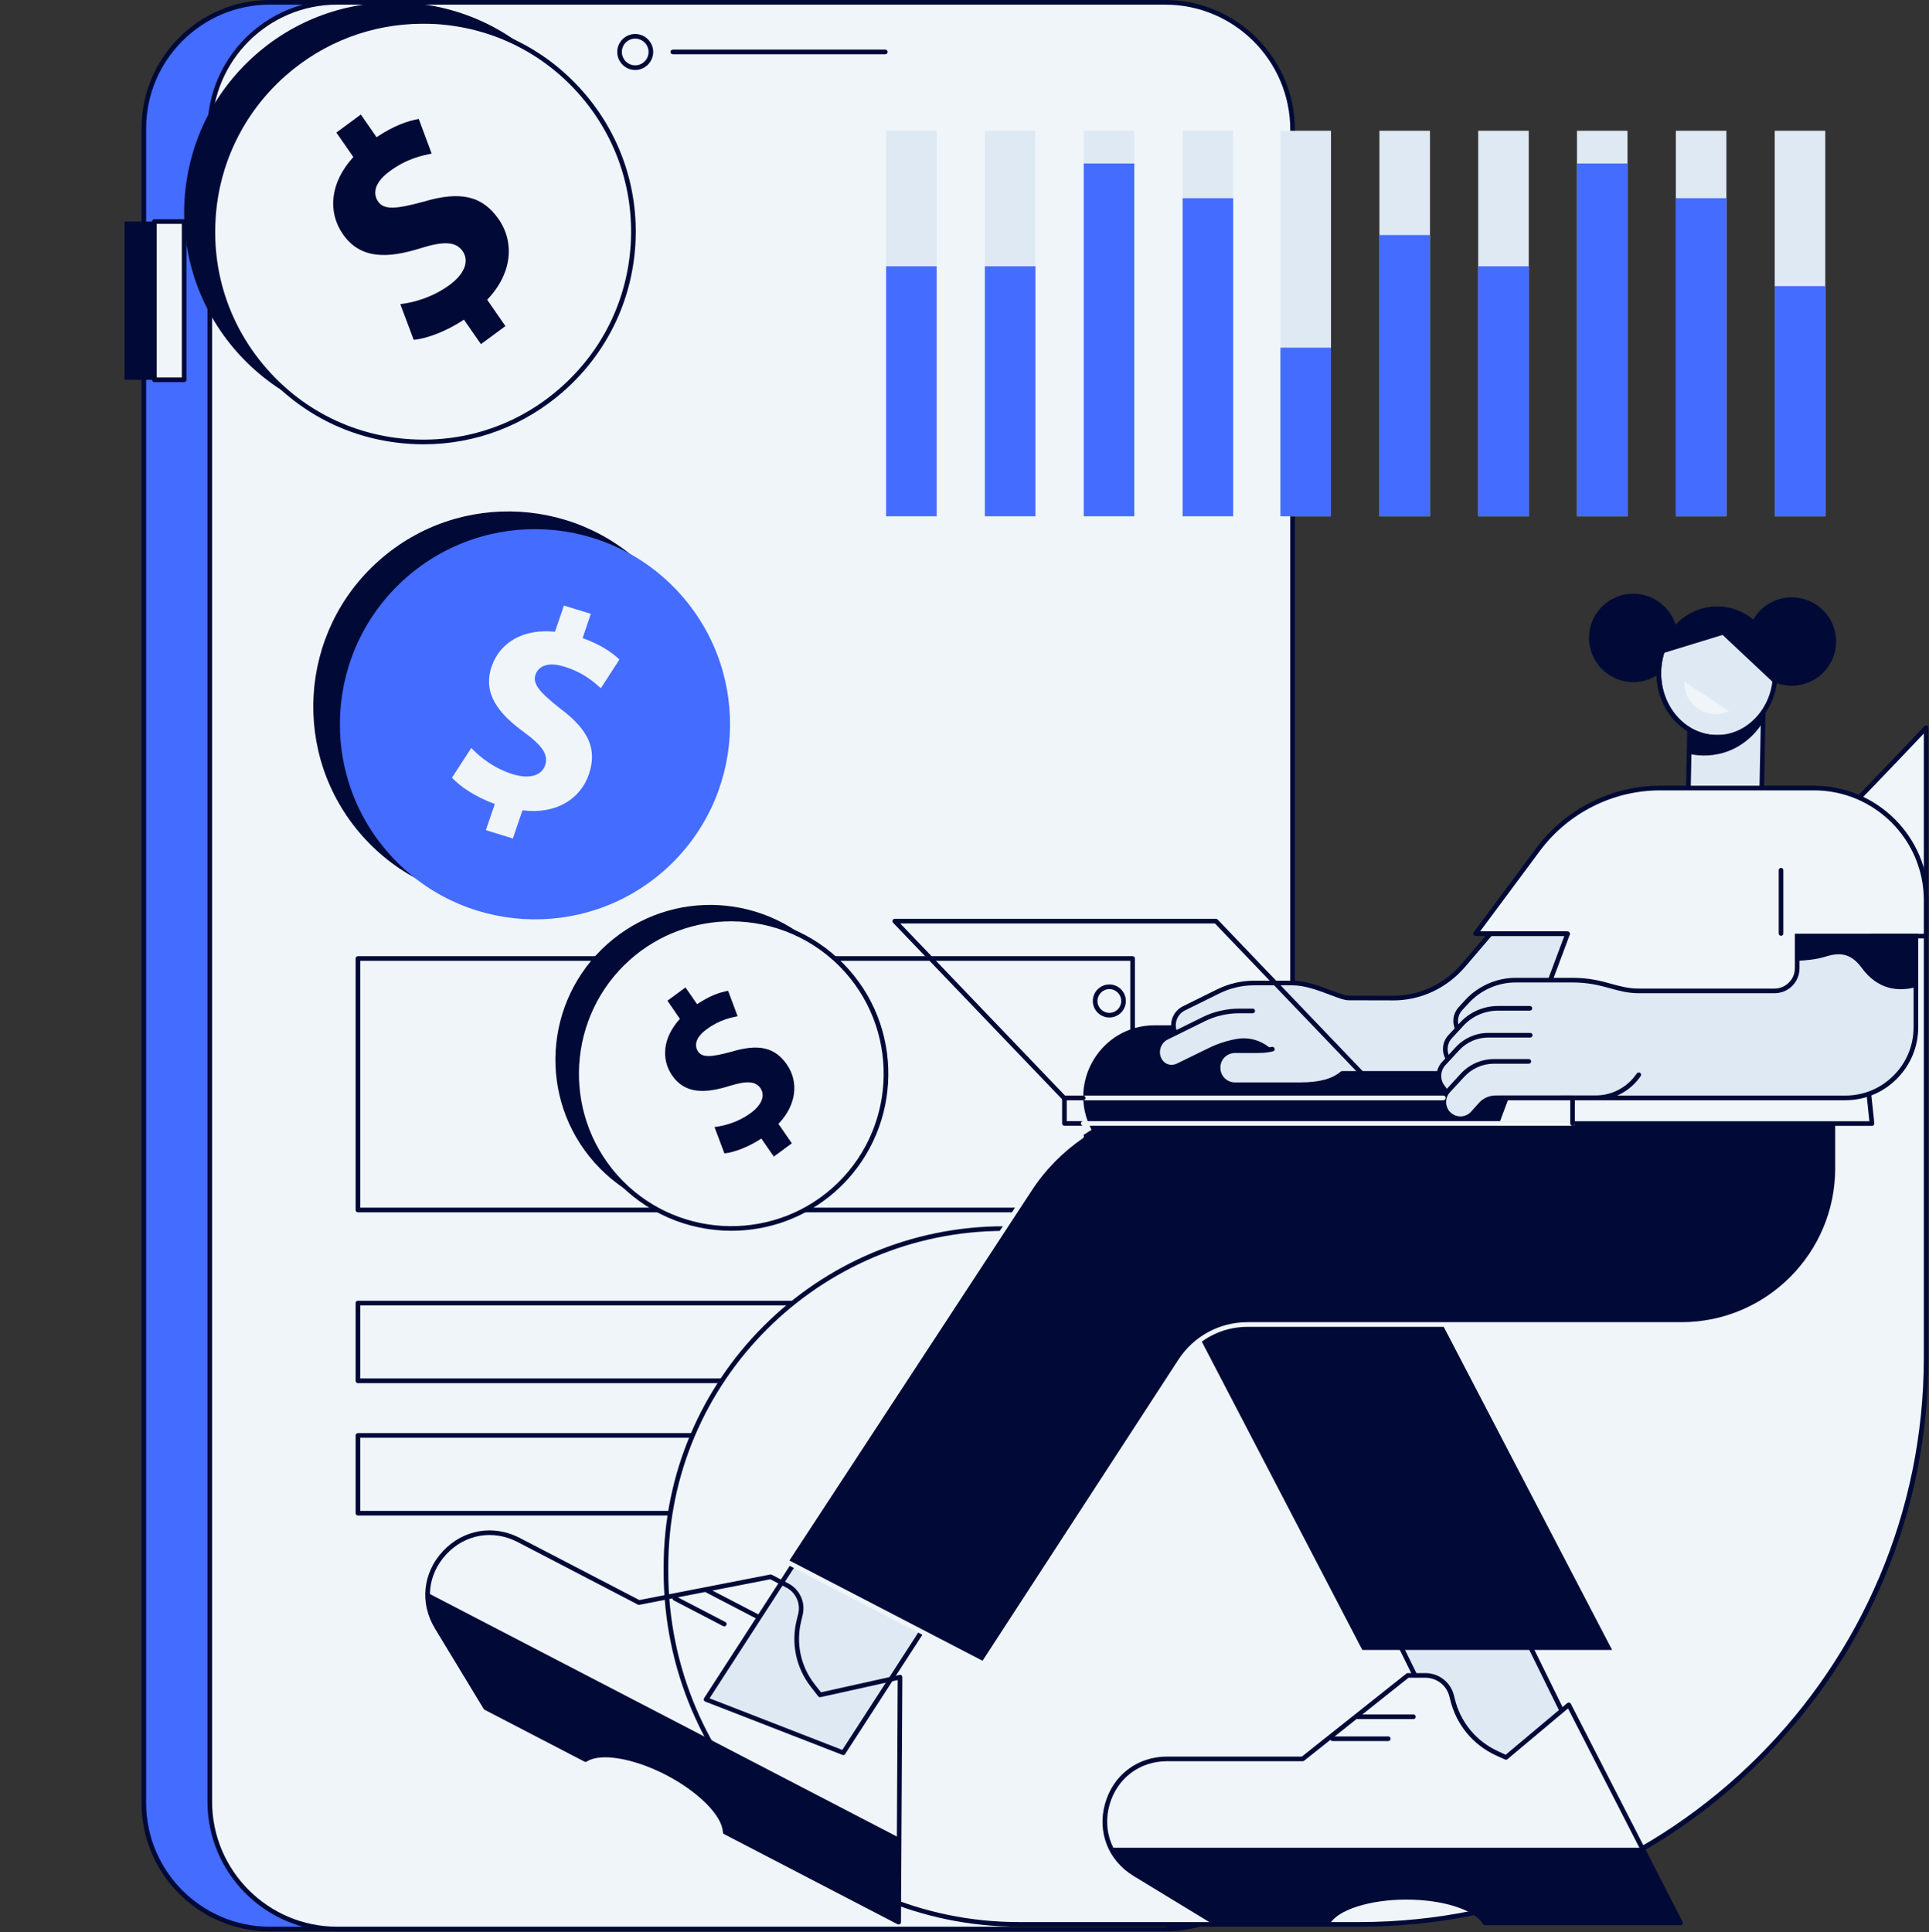 <svg width="578" height="579" viewBox="0 0 578 579" fill="none" xmlns="http://www.w3.org/2000/svg">
<rect x="0" y="0" width="578" height="579" fill="#333333" stroke="none"/>
<g clip-path="url(#clip0_10_665)">
<path d="M80.85 0.696H107.948V578.032H80.85C59.982 578.032 43.097 561.145 43.097 540.273V38.455C43.097 17.583 59.982 0.696 80.85 0.696Z" fill="#446CFF"/>
<path fill-rule="evenodd" clip-rule="evenodd" d="M80.85 578.728H107.948C108.328 578.728 108.644 578.412 108.644 578.032V0.696C108.644 0.316 108.328 0 107.948 0H80.85C59.634 0 42.401 17.235 42.401 38.455V540.273C42.401 561.493 59.634 578.728 80.85 578.728ZM107.253 577.336H80.85C60.425 577.336 43.793 560.702 43.793 540.273V38.455C43.793 18.026 60.425 1.391 80.85 1.391H107.253V577.336Z" fill="#010A37"/>
<path d="M52.583 66.38H37.311V113.816H52.583V66.38Z" fill="#010A37"/>
<path d="M55.176 66.38H46.259V113.816H55.176V66.38Z" fill="#F0F5FA"/>
<path fill-rule="evenodd" clip-rule="evenodd" d="M46.259 114.512H55.176C55.555 114.512 55.871 114.196 55.871 113.817V66.38C55.871 66 55.555 65.684 55.176 65.684H46.259C45.88 65.684 45.563 66 45.563 66.38V113.817C45.563 114.196 45.88 114.512 46.259 114.512ZM54.48 113.121H46.955V67.076H54.48V113.121Z" fill="#010A37"/>
<path d="M349.551 0.696H100.613C79.744 0.696 62.859 17.583 62.859 38.455V540.273C62.859 561.145 79.744 578.032 100.613 578.032H349.551C370.388 578.032 387.304 561.145 387.304 540.273V38.455C387.304 17.583 370.388 0.696 349.551 0.696Z" fill="#F0F5FA"/>
<path fill-rule="evenodd" clip-rule="evenodd" d="M101.024 578.728H349.14C370.546 578.728 388 561.303 388 539.861V38.867C388 17.425 370.546 0 349.14 0H101.024C79.586 0 62.163 17.425 62.163 38.867V539.861C62.163 561.303 79.586 578.728 101.024 578.728ZM349.14 1.391C369.787 1.391 386.609 18.184 386.609 38.867V539.861C386.609 560.544 369.787 577.336 349.14 577.336H101.024C80.345 577.336 63.555 560.544 63.555 539.861V38.867C63.555 18.184 80.345 1.391 101.024 1.391H349.14Z" fill="#010A37"/>
<path d="M201.604 16.255H265.286C265.665 16.255 265.981 15.97 265.981 15.559C265.981 15.18 265.665 14.864 265.286 14.864H201.604C201.225 14.864 200.909 15.18 200.909 15.559C200.909 15.97 201.225 16.255 201.604 16.255Z" fill="#010A37"/>
<path fill-rule="evenodd" clip-rule="evenodd" d="M190.316 20.967C193.289 20.967 195.723 18.532 195.723 15.559C195.723 12.618 193.289 10.183 190.316 10.183C187.376 10.183 184.941 12.618 184.941 15.559C184.941 18.532 187.376 20.967 190.316 20.967ZM190.316 11.575C192.53 11.575 194.332 13.377 194.332 15.559C194.332 17.773 192.53 19.576 190.316 19.576C188.135 19.576 186.332 17.773 186.332 15.559C186.332 13.377 188.135 11.575 190.316 11.575Z" fill="#010A37"/>
<path fill-rule="evenodd" clip-rule="evenodd" d="M107.253 363.27H339.37C339.749 363.27 340.065 362.954 340.065 362.575V287.214C340.065 286.834 339.749 286.518 339.37 286.518H107.253C106.873 286.518 106.557 286.834 106.557 287.214V362.575C106.557 362.954 106.873 363.27 107.253 363.27ZM338.674 361.879H107.948V287.909H338.674V361.879Z" fill="#010A37"/>
<path fill-rule="evenodd" clip-rule="evenodd" d="M107.253 414.47H339.37C339.749 414.47 340.065 414.154 340.065 413.775V390.467C340.065 390.056 339.749 389.772 339.37 389.772H107.253C106.873 389.772 106.557 390.056 106.557 390.467V413.775C106.557 414.154 106.873 414.47 107.253 414.47ZM338.674 413.047H107.948V391.163H338.674V413.047Z" fill="#010A37"/>
<path fill-rule="evenodd" clip-rule="evenodd" d="M107.253 454.128H339.37C339.749 454.128 340.065 453.811 340.065 453.432V430.125C340.065 429.745 339.749 429.429 339.37 429.429H107.253C106.873 429.429 106.557 429.745 106.557 430.125V453.432C106.557 453.811 106.873 454.128 107.253 454.128ZM338.674 452.736H107.948V430.82H338.674V452.736Z" fill="#010A37"/>
<path d="M192.561 461.464L228.607 480.186L268.1 472.501L273.032 475.063C276.226 476.707 277.838 480.344 276.985 483.791L276.542 485.562C274.866 492.33 276.384 499.509 280.653 505.011L282.866 507.889L306.833 502.545L306.422 575.977L254.44 549.001C254.282 543.909 247.263 536.573 237.081 531.291C226.9 525.978 216.845 524.492 212.608 527.275L182.696 511.716L168.088 487.618C158.318 471.553 175.866 452.799 192.561 461.464Z" fill="#F0F5FA"/>
<path d="M113.545 167.989C89.388 189.399 87.174 226.368 108.581 250.498C130.019 274.659 166.95 276.872 191.107 255.463C215.264 234.021 217.477 197.084 196.04 172.923C174.633 148.762 137.67 146.548 113.545 167.989Z" fill="#010A37"/>
<path d="M121.513 173.271C97.356 194.712 95.142 231.649 116.58 255.81C137.986 279.972 174.949 282.185 199.107 260.775C223.232 239.334 225.445 202.397 204.039 178.236C182.601 154.075 145.67 151.861 121.513 173.271Z" fill="#446CFF"/>
<path d="M145.575 248.758L148.263 240.915C142.824 238.955 137.955 235.824 135.425 233.041L141.212 224.123C144.026 227.096 148.294 230.353 153.67 231.997C158.381 233.452 162.207 232.598 163.345 229.309C164.42 226.147 162.428 223.364 157.021 219.411C149.211 213.718 144.595 207.741 147.314 199.709C149.812 192.435 156.863 188.324 166.286 189.304L168.973 181.461L177.036 183.928L174.57 191.202C180.009 193.162 183.329 195.471 185.605 197.622L180.04 206.223C178.206 204.642 175.044 201.575 169.1 199.772C163.756 198.096 161.227 199.899 160.436 202.207C159.519 204.927 161.796 207.552 167.93 212.359C176.562 218.842 178.965 224.629 176.436 232.061C173.938 239.397 166.602 244.11 156.547 242.813L153.67 251.257L145.575 248.758Z" fill="#F0F5FA"/>
<path d="M76.392 16.572C50.338 39.657 47.966 79.473 71.049 105.531C94.131 131.558 133.971 133.93 159.993 110.844C186.016 87.758 188.419 47.943 165.306 21.884C142.223 -4.143 102.415 -6.514 76.392 16.572Z" fill="#010A37"/>
<path d="M84.993 22.295C58.97 45.381 56.567 85.196 79.649 111.223C102.731 137.282 142.571 139.654 168.594 116.568C194.617 93.482 197.02 53.635 173.906 27.608C150.824 1.581 111.015 -0.791 84.993 22.295Z" fill="#F0F5FA"/>
<path fill-rule="evenodd" clip-rule="evenodd" d="M126.888 133.139C142.445 133.139 157.306 127.51 169.068 117.074C181.779 105.784 189.368 90.225 190.38 73.242C191.391 56.26 185.732 39.879 174.443 27.166C163.155 14.421 147.567 6.863 130.588 5.819C113.608 4.807 97.261 10.468 84.518 21.758C71.807 33.048 64.219 48.639 63.207 65.621C62.195 82.603 67.855 98.953 79.143 111.698C90.431 124.442 105.988 132.001 122.967 133.013C124.274 133.097 125.581 133.139 126.888 133.139ZM126.698 7.116C127.963 7.116 129.238 7.147 130.524 7.21C147.124 8.222 162.365 15.623 173.4 28.083C184.435 40.543 189.969 56.545 188.988 73.147C187.976 89.782 180.578 104.993 168.12 116.03C155.693 127.099 139.694 132.633 123.062 131.621C106.462 130.641 91.222 123.241 80.186 110.781C69.12 98.32 63.586 82.319 64.598 65.684C65.578 49.081 73.009 33.838 85.435 22.801C96.945 12.618 111.458 7.116 126.698 7.116Z" fill="#010A37"/>
<path d="M144.106 103.128L139.016 95.791C133.83 99.238 128.012 101.452 123.965 101.831L119.949 91.142C124.344 90.604 129.878 88.96 134.747 85.355C139.016 82.224 140.755 78.366 138.636 75.266C136.581 72.325 132.913 72.231 126.02 74.381C116.092 77.512 107.934 77.67 102.748 70.175C98.037 63.376 98.986 54.584 105.879 47.057L100.788 39.721L108.123 34.313L112.835 41.112C118.02 37.633 122.131 36.242 125.482 35.641L129.34 46.014C126.81 46.583 122.131 47.342 116.756 51.327C111.886 54.9 111.791 58.252 113.309 60.403C115.048 62.965 118.811 62.648 126.905 60.435C138.067 57.114 144.58 58.727 149.418 65.684C154.193 72.578 153.529 81.939 145.972 89.814L151.442 97.72L144.106 103.128Z" fill="#010A37"/>
<path d="M398.814 154.707H383.668V39.183H398.814V154.707Z" fill="#DFE9F4"/>
<path d="M458.068 154.707H442.923V39.183H458.068V154.707Z" fill="#DFE9F4"/>
<path d="M487.664 154.707H472.518V39.183H487.664V154.707Z" fill="#DFE9F4"/>
<path d="M517.291 154.707H502.145V39.183H517.291V154.707Z" fill="#DFE9F4"/>
<path d="M546.918 154.707H531.773V39.183H546.918V154.707Z" fill="#DFE9F4"/>
<path d="M398.814 154.707H383.668V104.171H398.814V154.707Z" fill="#446CFF"/>
<path d="M458.068 154.707H442.923V79.789H458.068V154.707Z" fill="#446CFF"/>
<path d="M487.664 154.707H472.518V48.986H487.664V154.707Z" fill="#446CFF"/>
<path d="M517.291 154.707H502.145V59.391H517.291V154.707Z" fill="#446CFF"/>
<path d="M546.918 154.707H531.773V85.734H546.918V154.707Z" fill="#446CFF"/>
<path d="M428.473 154.707H413.327V39.183H428.473V154.707Z" fill="#DFE9F4"/>
<path d="M428.473 154.707H413.327V70.428H428.473V154.707Z" fill="#446CFF"/>
<path d="M280.652 154.707H265.507V39.183H280.652V154.707Z" fill="#DFE9F4"/>
<path d="M310.248 154.707H295.102V39.183H310.248V154.707Z" fill="#DFE9F4"/>
<path d="M339.875 154.707H324.73V39.183H339.875V154.707Z" fill="#DFE9F4"/>
<path d="M369.503 154.707H354.357V39.183H369.503V154.707Z" fill="#DFE9F4"/>
<path d="M280.652 154.707H265.507V79.789H280.652V154.707Z" fill="#446CFF"/>
<path d="M310.248 154.707H295.102V79.789H310.248V154.707Z" fill="#446CFF"/>
<path d="M339.875 154.707H324.73V48.986H339.875V154.707Z" fill="#446CFF"/>
<path d="M369.503 154.707H354.357V59.391H369.503V154.707Z" fill="#446CFF"/>
<path d="M577.146 218.051V406.754C577.146 500.584 501.102 576.641 407.319 576.641H305.252C246.883 576.641 199.549 529.299 199.549 470.92V469.529C199.549 413.522 244.954 368.141 300.921 368.141H360.112C401.027 368.141 440.425 352.708 470.495 324.942C517.038 281.901 577.146 218.051 577.146 218.051Z" fill="#F0F5FA"/>
<path fill-rule="evenodd" clip-rule="evenodd" d="M305.252 577.337H407.319C452.851 577.337 495.695 559.595 527.883 527.37C560.103 495.145 577.842 452.325 577.842 406.754V218.051C577.842 217.766 577.684 217.513 577.399 217.418C577.146 217.292 576.83 217.355 576.64 217.577C576.04 218.209 516.026 281.901 470.02 324.436C440.014 352.17 400.995 367.445 360.112 367.445H300.92C244.638 367.445 198.853 413.237 198.853 469.529V470.92C198.853 529.584 246.599 577.337 305.252 577.337ZM576.451 219.79V406.754C576.451 500.046 500.564 575.945 407.319 575.945H305.252C247.357 575.945 200.245 528.825 200.245 470.92V469.529C200.245 413.996 245.429 368.836 300.92 368.836H360.112C401.343 368.836 440.678 353.435 470.969 325.448C513.402 286.233 567.724 229.025 576.451 219.79Z" fill="#010A37"/>
<path d="M453.23 482.685L477.546 532.145H438.78L414.592 482.969L453.23 482.685Z" fill="#DFE9F4"/>
<path fill-rule="evenodd" clip-rule="evenodd" d="M438.78 532.841H477.546C477.799 532.841 478.02 532.714 478.146 532.493C478.273 532.303 478.273 532.05 478.178 531.829L453.863 482.368C453.736 482.147 453.515 481.989 453.23 481.989L414.592 482.273C414.37 482.273 414.149 482.4 414.023 482.59C413.896 482.811 413.864 483.064 413.959 483.254L438.148 532.43C438.275 532.683 438.496 532.841 438.78 532.841ZM476.439 531.449H439.223L415.698 483.633L452.819 483.38L476.439 531.449Z" fill="#010A37"/>
<path d="M349.709 527.054H390.34L421.832 502.039H427.081C430.844 502.039 434.132 504.632 435.018 508.3L435.207 509.186C436.915 516.301 441.816 522.278 448.487 525.346L451.238 526.611L470.052 510.862L503.537 576.198H444.946C442.48 571.802 432.868 568.513 421.39 568.513C409.912 568.513 400.3 571.802 397.833 576.198H364.127L340.033 561.556C323.971 551.784 330.895 527.054 349.709 527.054Z" fill="#F0F5FA"/>
<path fill-rule="evenodd" clip-rule="evenodd" d="M364.127 576.894H397.834C398.087 576.894 398.308 576.767 398.434 576.546C400.837 572.276 410.481 569.209 421.39 569.209C432.299 569.209 441.942 572.276 444.345 576.546C444.472 576.767 444.693 576.894 444.946 576.894H503.537C503.79 576.894 504.011 576.767 504.137 576.577C504.264 576.356 504.264 576.103 504.169 575.882L470.684 510.545C470.589 510.356 470.4 510.229 470.21 510.166C469.989 510.134 469.767 510.198 469.609 510.324L451.144 525.82L448.772 524.713C442.259 521.709 437.579 515.985 435.903 509.027L435.682 508.142C434.733 504.126 431.192 501.343 427.081 501.343H421.833C421.674 501.343 421.516 501.406 421.39 501.501L390.087 526.358H349.709C340.824 526.358 333.52 531.892 331.117 540.462C328.714 549.032 332.066 557.539 339.686 562.157L363.748 576.799C363.874 576.862 364.001 576.894 364.127 576.894ZM397.423 575.502H364.317L340.413 560.955C333.362 556.686 330.232 548.779 332.445 540.842C334.69 532.872 341.456 527.749 349.709 527.749H390.34C390.498 527.749 390.656 527.686 390.782 527.591L422.054 502.734H427.081C430.528 502.734 433.532 505.074 434.322 508.458L434.544 509.344C436.314 516.712 441.278 522.784 448.171 525.978L450.954 527.243C451.207 527.37 451.491 527.338 451.681 527.148L469.831 511.937L502.398 575.502H445.357C442.385 570.948 432.646 567.817 421.39 567.817C410.102 567.817 400.395 570.948 397.423 575.502Z" fill="#010A37"/>
<path d="M491.996 553.682L503.537 576.198H444.946C442.48 571.802 432.868 568.513 421.39 568.513C409.912 568.513 400.3 571.802 397.833 576.198H364.127L340.033 561.556C336.619 559.501 334.247 556.718 332.793 553.682H491.996Z" fill="#010A37"/>
<path d="M399.256 521.709H415.983C416.394 521.709 416.679 521.393 416.679 521.014C416.679 520.634 416.394 520.318 415.983 520.318H399.256C398.877 520.318 398.561 520.634 398.561 521.014C398.561 521.393 398.877 521.709 399.256 521.709Z" fill="#010A37"/>
<path d="M406.782 515.131H423.508C423.888 515.131 424.204 514.815 424.204 514.435C424.204 514.056 423.888 513.74 423.508 513.74H406.782C406.402 513.74 406.086 514.056 406.086 514.435C406.086 514.815 406.402 515.131 406.782 515.131Z" fill="#010A37"/>
<path d="M505.624 307.232H345.946C329.947 307.232 319.639 324.214 327.006 338.445L408.205 494.417H483.047L415.003 363.84C413.2 360.361 415.73 356.187 419.651 356.187H505.624V307.232Z" fill="#010A37"/>
<path d="M252.67 525.22L211.565 509.249L271.736 416.273L299.466 452.894L252.67 525.22Z" fill="#DFE9F4"/>
<path fill-rule="evenodd" clip-rule="evenodd" d="M252.669 525.915C252.891 525.915 253.112 525.789 253.239 525.599L300.067 453.274C300.225 453.021 300.193 452.705 300.035 452.483L272.273 415.862C272.147 415.672 271.926 415.577 271.704 415.577C271.483 415.577 271.262 415.704 271.135 415.894L210.964 508.87C210.869 509.028 210.837 509.249 210.9 509.47C210.964 509.66 211.122 509.818 211.312 509.882L252.417 525.852C252.501 525.894 252.585 525.915 252.669 525.915ZM298.612 452.926L252.385 524.366L212.608 508.901L271.768 417.475L298.612 452.926Z" fill="#010A37"/>
<path fill-rule="evenodd" clip-rule="evenodd" d="M269.269 576.672C269.396 576.672 269.522 576.641 269.649 576.578C269.839 576.451 269.965 576.23 269.965 576.008L270.376 502.576C270.376 502.355 270.281 502.134 270.123 502.007C269.965 501.881 269.744 501.817 269.522 501.881L245.998 507.099L244.037 504.6C239.864 499.192 238.441 492.33 240.085 485.72L240.496 483.981C241.445 480.186 239.674 476.265 236.196 474.462L231.263 471.869C231.105 471.806 230.947 471.774 230.789 471.806L191.581 479.459L155.725 460.832C147.82 456.752 138.808 458.302 132.738 464.785C126.667 471.268 125.718 480.376 130.334 487.997L144.943 512.095C145.006 512.201 145.101 512.285 145.227 512.348L175.139 527.876C175.36 528.002 175.613 527.971 175.835 527.844C179.913 525.156 189.937 526.864 199.612 531.892C209.288 536.921 216.434 544.131 216.592 549.001C216.592 549.254 216.75 549.475 216.971 549.602L268.953 576.609C269.059 576.651 269.164 576.672 269.269 576.672ZM268.985 503.43L268.605 574.838L217.951 548.558C217.446 543.151 210.236 535.845 200.245 530.659C190.253 525.472 180.166 523.796 175.424 526.453L146.049 511.21L131.504 487.27C127.236 480.218 128.121 471.774 133.749 465.734C139.378 459.694 147.757 458.27 155.092 462.065L191.138 480.819C191.296 480.882 191.455 480.914 191.613 480.882L230.82 473.229L235.563 475.695C238.472 477.182 239.958 480.471 239.168 483.633L238.725 485.404C236.986 492.425 238.504 499.73 242.931 505.423L245.176 508.3C245.334 508.522 245.587 508.617 245.871 508.553L268.985 503.43Z" fill="#010A37"/>
<path d="M269.428 550.677L269.27 575.977L217.287 549.001C217.129 543.909 210.11 536.573 199.929 531.291C189.747 525.978 179.692 524.492 175.455 527.275L145.543 511.716L130.935 487.618C128.848 484.202 128.026 480.661 128.153 477.308L269.428 550.677Z" fill="#010A37"/>
<path d="M217.035 487.333C217.288 487.333 217.509 487.207 217.635 486.954C217.825 486.638 217.699 486.195 217.351 486.037L202.49 478.32C202.142 478.131 201.731 478.257 201.541 478.605C201.383 478.953 201.51 479.364 201.857 479.554L216.687 487.27C216.792 487.312 216.908 487.333 217.035 487.333Z" fill="#010A37"/>
<path d="M226.71 484.961C226.963 484.961 227.216 484.835 227.342 484.613C227.532 484.265 227.374 483.854 227.058 483.665L212.197 475.948C211.849 475.758 211.438 475.917 211.248 476.233C211.09 476.581 211.217 476.992 211.564 477.182L226.394 484.898C226.499 484.94 226.605 484.961 226.71 484.961Z" fill="#010A37"/>
<path d="M356.602 330.381H550.586V350.115C550.586 375.92 529.654 396.887 503.821 396.887H373.834C365.708 396.887 358.12 400.998 353.693 407.798L294.66 498.56L235.563 467.884L308.541 356.376C319.165 340.153 337.219 330.381 356.602 330.381Z" fill="#010A37"/>
<path d="M294.66 499.256C294.881 499.256 295.102 499.161 295.229 498.939L354.262 408.177C358.594 401.536 365.898 397.583 373.834 397.583H503.821C530.002 397.583 551.282 376.268 551.282 350.115V336.2C551.282 335.82 550.965 335.504 550.586 335.504C550.207 335.504 549.89 335.82 549.89 336.2V350.115C549.89 375.509 529.243 396.192 503.821 396.192H373.834C365.424 396.192 357.677 400.366 353.092 407.418L294.407 497.643L236.544 467.6L309.141 356.756C313.189 350.526 318.374 345.276 324.477 341.07C324.793 340.849 324.856 340.406 324.666 340.09C324.445 339.773 324.002 339.71 323.686 339.9C317.426 344.201 312.145 349.609 307.971 355.997L234.963 467.505C234.868 467.663 234.836 467.853 234.868 468.042C234.931 468.232 235.057 468.39 235.247 468.485L294.344 499.192C294.449 499.235 294.554 499.256 294.66 499.256Z" fill="#F0F5FA"/>
<path d="M498.983 181.999C504.074 187.28 503.884 195.661 498.604 200.721C493.292 205.78 484.881 205.591 479.822 200.309C474.731 195.028 474.921 186.616 480.233 181.556C485.514 176.528 493.924 176.718 498.983 181.999Z" fill="#010A37"/>
<path d="M546.476 183.074C551.566 188.355 551.377 196.767 546.065 201.796C540.784 206.856 532.374 206.666 527.283 201.385C522.224 196.103 522.413 187.691 527.694 182.663C533.006 177.603 541.417 177.793 546.476 183.074Z" fill="#010A37"/>
<path d="M527.725 243.983L505.75 243.509L506.477 207.552L528.453 208.026L527.725 243.983Z" fill="#DFE9F4"/>
<path fill-rule="evenodd" clip-rule="evenodd" d="M527.725 244.679C527.915 244.679 528.073 244.584 528.2 244.489C528.358 244.331 528.421 244.173 528.421 243.983L529.148 208.026C529.148 207.646 528.864 207.33 528.453 207.33L506.477 206.856C506.319 206.856 506.129 206.919 506.003 207.045C505.845 207.172 505.782 207.362 505.782 207.551L505.054 243.508C505.054 243.888 505.339 244.204 505.75 244.204L527.725 244.679ZM527.757 208.69L527.061 243.255L506.477 242.844L507.173 208.247L527.757 208.69Z" fill="#010A37"/>
<path d="M528.295 216.311L528.453 208.026L506.477 207.552L506.098 225.894C508.09 226.336 512.011 226.906 516.595 225.514C523.741 223.332 527.346 217.861 528.295 216.311Z" fill="#010A37"/>
<path d="M531.931 202.049C531.741 212.675 523.741 221.118 514.129 220.929C504.485 220.739 496.833 211.947 497.055 201.321C497.276 190.696 505.244 182.252 514.888 182.442C524.532 182.663 532.152 191.423 531.931 202.049Z" fill="#DFE9F4"/>
<path fill-rule="evenodd" clip-rule="evenodd" d="M514.445 221.625C519.188 221.625 523.647 219.664 527.061 216.027C530.54 212.327 532.532 207.394 532.626 202.081C532.848 191.075 524.911 181.968 514.888 181.746C510.05 181.651 505.434 183.644 501.924 187.344C498.446 191.044 496.486 196.009 496.359 201.322C496.138 212.295 504.106 221.403 514.098 221.625C514.224 221.625 514.34 221.625 514.445 221.625ZM531.235 202.049C531.14 207.014 529.306 211.631 526.05 215.078C522.824 218.494 518.587 220.328 514.129 220.233C504.896 220.043 497.561 211.568 497.75 201.353C497.845 196.388 499.711 191.739 502.936 188.324C506.193 184.877 510.43 183.043 514.888 183.138C524.121 183.359 531.456 191.834 531.235 202.049Z" fill="#010A37"/>
<path d="M515.014 221.625C520.137 221.625 523.678 220.644 528.105 215.995C528.358 215.711 528.358 215.268 528.073 215.015C527.789 214.762 527.346 214.762 527.093 215.047C522.73 219.601 519.441 220.36 514.129 220.233C504.896 220.043 497.561 211.568 497.75 201.353C497.845 196.388 499.711 191.739 502.936 188.324C506.193 184.877 510.43 183.043 514.888 183.138C520.801 183.264 526.113 186.743 529.053 192.435C529.212 192.783 529.654 192.91 529.97 192.751C530.318 192.562 530.445 192.151 530.287 191.803C527.156 185.731 521.243 181.904 514.888 181.746C510.05 181.651 505.434 183.644 501.924 187.344C498.446 191.044 496.486 196.009 496.359 201.322C496.138 212.295 504.106 221.403 514.098 221.625C514.414 221.625 514.719 221.625 515.014 221.625Z" fill="#010A37"/>
<path d="M514.888 182.442C524.532 182.663 532.784 191.423 532.563 202.049C532.563 202.998 531.836 203.946 531.709 204.863L516.153 190.253L497.908 195.85C500.217 187.944 506.983 182.284 514.888 182.442Z" fill="#010A37"/>
<path d="M518.05 213.086C516.311 213.908 514.287 214.224 512.232 213.813C507.647 212.896 504.517 208.785 504.675 204.263L518.05 213.086Z" fill="#F0F5FA"/>
<path d="M455.128 311.027L484.692 273.299H452.124L438.496 289.238C433.247 295.373 425.595 298.915 417.501 298.915L394.134 298.883V321.589L433.405 321.621C441.879 321.621 449.91 317.7 455.128 311.027Z" fill="#DFE9F4"/>
<path d="M352.207 309.73L353.029 311.47L361.566 310.932L368.301 303.405H423.603V299.041H404.157C401.343 299.041 393.596 294.551 387.304 294.551H375.795C372.095 294.551 368.459 295.373 365.171 297.017L354.8 302.14C351.985 303.5 350.816 306.916 352.207 309.73Z" fill="#DFE9F4"/>
<path d="M362.388 314.695L352.839 319.344C350.816 320.356 348.381 319.502 347.369 317.478V317.447C346.168 315.012 347.179 312.039 349.614 310.837L360.681 305.398C363.969 303.753 367.605 302.931 371.305 302.931H423.603V318.87H384.648L380.664 315.075C378.008 312.545 374.309 311.375 370.704 312.007C368.333 312.418 365.455 313.209 362.388 314.695Z" fill="#DFE9F4"/>
<path d="M351.068 320.482C351.764 320.482 352.491 320.324 353.155 319.976L362.673 315.328C365.297 314.063 368.048 313.146 370.831 312.671C374.056 312.134 377.376 313.082 379.874 315.296C380.158 315.549 380.601 315.517 380.854 315.233C381.107 314.948 381.075 314.505 380.791 314.252C377.976 311.754 374.245 310.679 370.578 311.311C367.669 311.817 364.823 312.734 362.072 314.094L352.555 318.743C351.732 319.123 350.816 319.186 349.962 318.901C349.108 318.617 348.412 317.984 348.001 317.162C346.958 315.043 347.843 312.481 349.93 311.469L360.965 306.03C364.159 304.449 367.732 303.627 371.305 303.627H375.352C375.763 303.627 376.048 303.31 376.048 302.931C376.048 302.52 375.763 302.235 375.352 302.235H371.305C367.542 302.235 363.748 303.089 360.365 304.765L349.329 310.204C346.547 311.596 345.377 314.98 346.737 317.763C347.306 318.933 348.286 319.787 349.519 320.229C350.025 320.398 350.541 320.482 351.068 320.482Z" fill="#010A37"/>
<path d="M380.316 314.6C379.431 314.727 378.514 314.822 377.471 314.822C377.091 314.853 375.479 314.853 369.882 314.822C367.1 314.822 364.823 317.099 364.823 319.882V319.977C364.823 322.759 367.1 325.036 369.882 325.036H391.099C405.96 325.036 405.296 313.746 405.296 313.746V308.022H400.553C389.865 308.022 387.367 313.399 380.316 314.6Z" fill="#DFE9F4"/>
<path d="M370.04 325.732H389.613C395.525 325.732 399.604 324.657 402.418 322.348H433.405C442.006 322.348 450.353 318.269 455.697 311.438L485.229 273.71C485.387 273.52 485.419 273.236 485.292 272.983C485.198 272.761 484.945 272.603 484.692 272.603H452.124C451.934 272.603 451.744 272.698 451.618 272.856L437.99 288.795C432.773 294.867 425.311 298.377 417.532 298.377C417.532 298.377 417.522 298.377 417.501 298.377L404.157 298.345C403.146 298.345 401.28 297.65 399.067 296.827C395.557 295.499 391.193 293.855 387.304 293.855H375.795C372.032 293.855 368.238 294.74 364.855 296.385L354.484 301.508C351.353 303.057 350.057 306.726 351.511 309.888C351.669 310.236 352.08 310.394 352.428 310.236C352.776 310.078 352.934 309.667 352.776 309.319C351.638 306.852 352.65 303.943 355.116 302.741L365.455 297.65C368.649 296.068 372.222 295.246 375.795 295.246H387.304C390.941 295.246 395.177 296.827 398.592 298.124C400.995 299.041 402.893 299.737 404.157 299.737L417.501 299.768C417.522 299.768 417.532 299.768 417.532 299.768C425.722 299.768 433.563 296.1 439.033 289.68L452.44 273.995H483.237L454.59 310.584C449.499 317.067 441.595 320.957 433.405 320.957H402.165C402.007 320.957 401.818 321.02 401.691 321.115C399.162 323.297 395.304 324.341 389.613 324.341H370.04C367.606 324.341 365.677 322.38 365.677 319.976V319.882C365.677 318.712 366.119 317.636 366.942 316.814C367.764 315.992 368.87 315.549 370.04 315.517L372.791 315.549C376.111 315.549 376.902 315.549 377.249 315.517C378.735 315.517 380.095 315.359 381.423 315.043C381.803 314.948 382.024 314.569 381.929 314.221C381.834 313.841 381.455 313.62 381.107 313.683C379.874 313.968 378.609 314.126 377.218 314.126C377.197 314.126 377.176 314.126 377.155 314.126C376.87 314.158 375.921 314.158 372.791 314.158L370.04 314.126C368.491 314.126 367.036 314.727 365.961 315.834C364.886 316.909 364.285 318.364 364.285 319.882V319.976C364.285 323.139 366.847 325.732 370.04 325.732Z" fill="#010A37"/>
<path d="M448.487 336.674H560.926L553.811 269.536H473.53L448.487 336.674Z" fill="#F0F5FA"/>
<path fill-rule="evenodd" clip-rule="evenodd" d="M448.488 337.37H560.926C561.115 337.37 561.305 337.275 561.432 337.149C561.558 336.991 561.621 336.801 561.621 336.611L554.507 269.472C554.475 269.093 554.191 268.84 553.811 268.84H473.53C473.245 268.84 472.992 269.03 472.898 269.283L447.824 336.421C447.729 336.643 447.76 336.896 447.918 337.085C448.045 337.275 448.235 337.37 448.488 337.37ZM560.135 335.979H449.468L474.036 270.231H553.211L560.135 335.979Z" fill="#010A37"/>
<path d="M574.079 307.769V260.775H538.508V290.091C538.508 293.855 535.441 296.922 531.678 296.922H473.182V328.989H552.894C564.593 328.989 574.079 319.502 574.079 307.769Z" fill="#DFE9F4"/>
<path d="M574.079 295.784V260.775H538.508V287.909C540.911 287.814 544.167 287.53 546.697 286.739C550.46 285.569 554.191 285.031 557.827 289.996C562.601 296.543 568.736 297.238 574.079 295.784Z" fill="#010A37"/>
<path d="M437.99 306.884L434.512 310.647C432.741 312.545 432.583 315.423 434.069 317.51L437.484 322.254L445.768 313.019H497.782V302.14H448.867C444.725 302.14 440.773 303.848 437.99 306.884Z" fill="#DFE9F4"/>
<path d="M439.571 300.085L437.611 302.235C435.872 304.133 435.682 306.979 437.2 309.098L440.614 313.841L448.899 304.607H497.782V297.017H489.498C486.051 297.017 479.917 293.697 472.17 293.697H454.179C448.646 293.697 443.365 296.037 439.571 300.085Z" fill="#DFE9F4"/>
<path d="M434.069 318.206C434.227 318.206 434.354 318.174 434.48 318.079C434.796 317.858 434.86 317.415 434.638 317.099C433.342 315.296 433.5 312.766 435.018 311.122L438.496 307.359C441.152 304.481 444.946 302.836 448.867 302.836H458.416C458.795 302.836 459.112 302.52 459.112 302.141C459.112 301.761 458.795 301.445 458.416 301.445H448.867C444.535 301.445 440.393 303.247 437.484 306.41L434.006 310.173C432.014 312.292 431.824 315.549 433.532 317.921C433.658 318.111 433.879 318.206 434.069 318.206Z" fill="#010A37"/>
<path d="M436.757 314.189L432.583 318.712C430.844 320.609 430.654 323.487 432.172 325.574L435.587 330.318L443.871 321.083H476.091V310.205H445.926C442.448 310.205 439.128 311.659 436.757 314.189Z" fill="#DFE9F4"/>
<path d="M433.5 328.136C433.658 328.136 433.785 328.072 433.911 328.009C434.227 327.756 434.29 327.345 434.069 327.029L432.741 325.163C431.413 323.36 431.571 320.83 433.089 319.186L437.263 314.664C439.508 312.26 442.638 310.9 445.926 310.9H458.511C458.89 310.9 459.206 310.584 459.206 310.205C459.206 309.825 458.89 309.509 458.511 309.509H445.926C442.258 309.509 438.749 311.058 436.251 313.715L432.077 318.237C430.117 320.388 429.895 323.645 431.603 325.985L432.931 327.851C433.057 328.041 433.279 328.136 433.5 328.136Z" fill="#010A37"/>
<path d="M438.306 322.127L433.943 326.839C432.33 328.578 432.172 331.203 433.563 333.132C435.429 335.725 439.191 335.947 441.31 333.575L443.681 330.919C444.82 329.654 446.432 328.958 448.108 328.958H475.174C482.257 328.958 487.221 328.547 494.051 318.047H447.602C444.061 318.047 440.709 319.534 438.306 322.127Z" fill="#DFE9F4"/>
<path d="M437.61 335.915C439.223 335.915 440.741 335.251 441.847 334.018L444.187 331.393C445.199 330.286 446.622 329.653 448.108 329.653H478.051C483.49 329.653 488.549 326.934 491.616 322.443C491.837 322.127 491.743 321.684 491.426 321.463C491.11 321.273 490.668 321.336 490.446 321.652C487.664 325.795 483.016 328.262 478.051 328.262H448.108C446.243 328.262 444.44 329.053 443.175 330.444L440.804 333.101C439.919 334.081 438.686 334.587 437.389 334.524C436.061 334.46 434.891 333.796 434.101 332.753C432.931 331.077 433.057 328.8 434.449 327.313L438.812 322.601C441.057 320.166 444.282 318.743 447.602 318.743H458.1C458.479 318.743 458.795 318.427 458.795 318.047C458.795 317.668 458.479 317.352 458.1 317.352H447.602C443.903 317.352 440.298 318.933 437.769 321.652L433.437 326.365C431.603 328.325 431.413 331.361 432.994 333.543C434.006 334.966 435.555 335.82 437.294 335.915C437.4 335.915 437.505 335.915 437.61 335.915Z" fill="#010A37"/>
<path d="M552.894 329.686C558.744 329.686 564.246 327.409 568.356 323.266C572.498 319.123 574.775 313.62 574.775 307.77V260.776C574.775 260.365 574.49 260.08 574.079 260.08H538.508C538.128 260.08 537.812 260.365 537.812 260.776V290.092C537.812 291.736 537.179 293.286 536.01 294.424C534.871 295.594 533.322 296.227 531.678 296.227H491.047C488.012 296.227 485.703 295.594 483.016 294.867C479.885 293.982 476.344 293.001 470.969 293.001H454.179C448.456 293.001 442.954 295.436 439.065 299.611L437.105 301.761C435.397 303.595 434.986 306.252 436.061 308.529C436.219 308.877 436.63 309.003 436.978 308.845C437.326 308.687 437.484 308.276 437.326 307.928C436.504 306.189 436.82 304.133 438.116 302.71L440.108 300.559C443.713 296.638 448.867 294.393 454.179 294.393H470.969C476.154 294.393 479.443 295.31 482.636 296.195C485.292 296.923 487.822 297.618 491.047 297.618H531.678C533.701 297.618 535.599 296.859 537.021 295.436C538.444 294.013 539.203 292.116 539.203 290.092V261.472H573.384V307.77C573.384 313.272 571.265 318.427 567.376 322.285C563.518 326.175 558.364 328.294 552.894 328.294H467.712C467.333 328.294 467.016 328.61 467.016 328.99C467.016 329.369 467.333 329.686 467.712 329.686H552.894Z" fill="#010A37"/>
<path d="M577.146 279.782V269.757C577.146 251.193 562.096 236.14 543.535 236.14H497.434C483.016 236.14 469.451 242.971 460.882 254.546L442.132 279.782H471.633H577.146Z" fill="#F0F5FA"/>
<path d="M560.926 281.205H577.146C577.557 281.205 577.842 280.889 577.842 280.509V269.757C577.842 250.814 562.475 235.444 543.535 235.444H497.434C482.889 235.444 469.008 242.433 460.313 254.134L441.563 279.371C441.405 279.592 441.373 279.877 441.5 280.098C441.626 280.351 441.847 280.478 442.132 280.478H469.23C469.609 280.478 469.925 280.161 469.925 279.782C469.925 279.402 469.609 279.086 469.23 279.086H443.492L461.42 254.957C469.862 243.603 483.332 236.836 497.434 236.836H543.535C561.684 236.836 576.451 251.604 576.451 269.757V279.813H560.926C560.546 279.813 560.23 280.13 560.23 280.509C560.23 280.889 560.546 281.205 560.926 281.205Z" fill="#010A37"/>
<path d="M442.859 280.477H469.704C470.083 280.477 470.4 280.161 470.4 279.782C470.4 279.402 470.083 279.086 469.704 279.086H442.859C442.48 279.086 442.164 279.402 442.164 279.782C442.164 280.161 442.48 280.477 442.859 280.477Z" fill="#010A37"/>
<path d="M533.67 280.415C534.049 280.415 534.365 280.098 534.365 279.719V260.776C534.365 260.365 534.049 260.08 533.67 260.08C533.259 260.08 532.974 260.365 532.974 260.776V279.719C532.974 280.098 533.259 280.415 533.67 280.415Z" fill="#010A37"/>
<path d="M415.034 329.685C415.224 329.685 415.382 329.622 415.509 329.496C415.793 329.243 415.825 328.8 415.54 328.515L364.855 275.544C364.697 275.386 364.538 275.323 364.349 275.323H268.1C267.847 275.323 267.594 275.481 267.467 275.734C267.372 275.987 267.404 276.303 267.594 276.493L318.311 329.464C318.596 329.749 319.007 329.78 319.291 329.496C319.576 329.243 319.576 328.8 319.323 328.515L269.744 276.714H364.033L414.528 329.464C414.687 329.622 414.845 329.685 415.034 329.685Z" fill="#010A37"/>
<path d="M324.572 329.685H432.488C432.868 329.685 433.184 329.369 433.184 328.989C433.184 328.61 432.868 328.294 432.488 328.294H324.572C324.192 328.294 323.876 328.61 323.876 328.989C323.876 329.369 324.192 329.685 324.572 329.685Z" fill="#F0F5FA"/>
<path d="M318.943 337.338H324.572C324.983 337.338 325.267 337.022 325.267 336.643C325.267 336.231 324.983 335.947 324.572 335.947H319.639V329.685H324.572C324.983 329.685 325.267 329.369 325.267 328.989C325.267 328.61 324.983 328.294 324.572 328.294H318.943C318.564 328.294 318.248 328.61 318.248 328.989V336.643C318.248 337.022 318.564 337.338 318.943 337.338Z" fill="#010A37"/>
<path d="M324.572 337.338H471.19C471.57 337.338 471.886 337.022 471.886 336.643C471.886 336.231 471.57 335.947 471.19 335.947H324.572C324.192 335.947 323.876 336.231 323.876 336.643C323.876 337.022 324.192 337.338 324.572 337.338Z" fill="#F0F5FA"/>
<path d="M471.19 337.338C471.57 337.338 471.886 337.022 471.886 336.643V328.989C471.886 328.61 471.57 328.294 471.19 328.294H449.373C448.993 328.294 448.677 328.61 448.677 328.989C448.677 329.369 448.993 329.685 449.373 329.685H470.495V336.643C470.495 337.022 470.811 337.338 471.19 337.338Z" fill="#010A37"/>
<path fill-rule="evenodd" clip-rule="evenodd" d="M332.413 304.892C335.132 304.892 337.346 302.678 337.346 299.958C337.346 297.207 335.132 294.993 332.413 294.993C329.662 294.993 327.449 297.207 327.449 299.958C327.449 302.678 329.662 304.892 332.413 304.892ZM332.413 296.385C334.374 296.385 335.955 297.998 335.955 299.958C335.955 301.919 334.374 303.5 332.413 303.5C330.453 303.5 328.84 301.919 328.84 299.958C328.84 297.998 330.453 296.385 332.413 296.385Z" fill="#010A37"/>
<path d="M182.032 282.85C162.871 299.832 161.1 329.148 178.08 348.312C195.091 367.477 224.402 369.248 243.563 352.234C262.724 335.252 264.495 305.936 247.484 286.771C230.504 267.607 201.193 265.836 182.032 282.85Z" fill="#010A37"/>
<path d="M188.356 287.056C169.195 304.038 167.424 333.354 184.435 352.518C201.415 371.683 230.726 373.454 249.887 356.44C269.048 339.457 270.819 310.141 253.808 290.977C236.828 271.813 207.517 270.042 188.356 287.056Z" fill="#F0F5FA"/>
<path fill-rule="evenodd" clip-rule="evenodd" d="M219.153 368.805C230.251 368.805 241.413 364.915 250.361 356.977C269.776 339.742 271.578 309.92 254.345 290.503C237.113 271.085 207.296 269.314 187.882 286.518C168.467 303.753 166.697 333.575 183.898 352.993C193.194 363.46 206.158 368.805 219.153 368.805ZM219.09 276.082C231.706 276.082 244.29 281.268 253.302 291.42C269.997 310.268 268.289 339.204 249.444 355.934C230.599 372.631 201.668 370.924 184.941 352.076C168.246 333.227 169.985 304.291 188.799 287.562C197.494 279.877 208.308 276.082 219.09 276.082Z" fill="#010A37"/>
<path d="M231.862 346.573L228.131 341.165C224.305 343.695 220.005 345.308 217.064 345.624L214.092 337.718C217.317 337.339 221.396 336.137 225.001 333.48C228.131 331.172 229.427 328.326 227.846 326.049C226.329 323.898 223.641 323.835 218.55 325.416C211.246 327.693 205.238 327.82 201.413 322.285C197.966 317.289 198.662 310.837 203.721 305.303L199.99 299.864L205.397 295.879L208.875 300.907C212.669 298.346 215.704 297.334 218.171 296.891L221.016 304.512C219.151 304.924 215.704 305.493 211.72 308.434C208.147 311.059 208.084 313.525 209.191 315.107C210.487 317.004 213.238 316.751 219.214 315.138C227.435 312.672 232.241 313.873 235.783 318.996C239.292 324.056 238.818 330.95 233.253 336.769L237.269 342.588L231.862 346.573Z" fill="#010A37"/>
</g>
<defs>
<clipPath id="clip0_10_665">
<rect width="578" height="578.728" fill="white" transform="matrix(-1 0 0 1 578 0)"/>
</clipPath>
</defs>
</svg>
